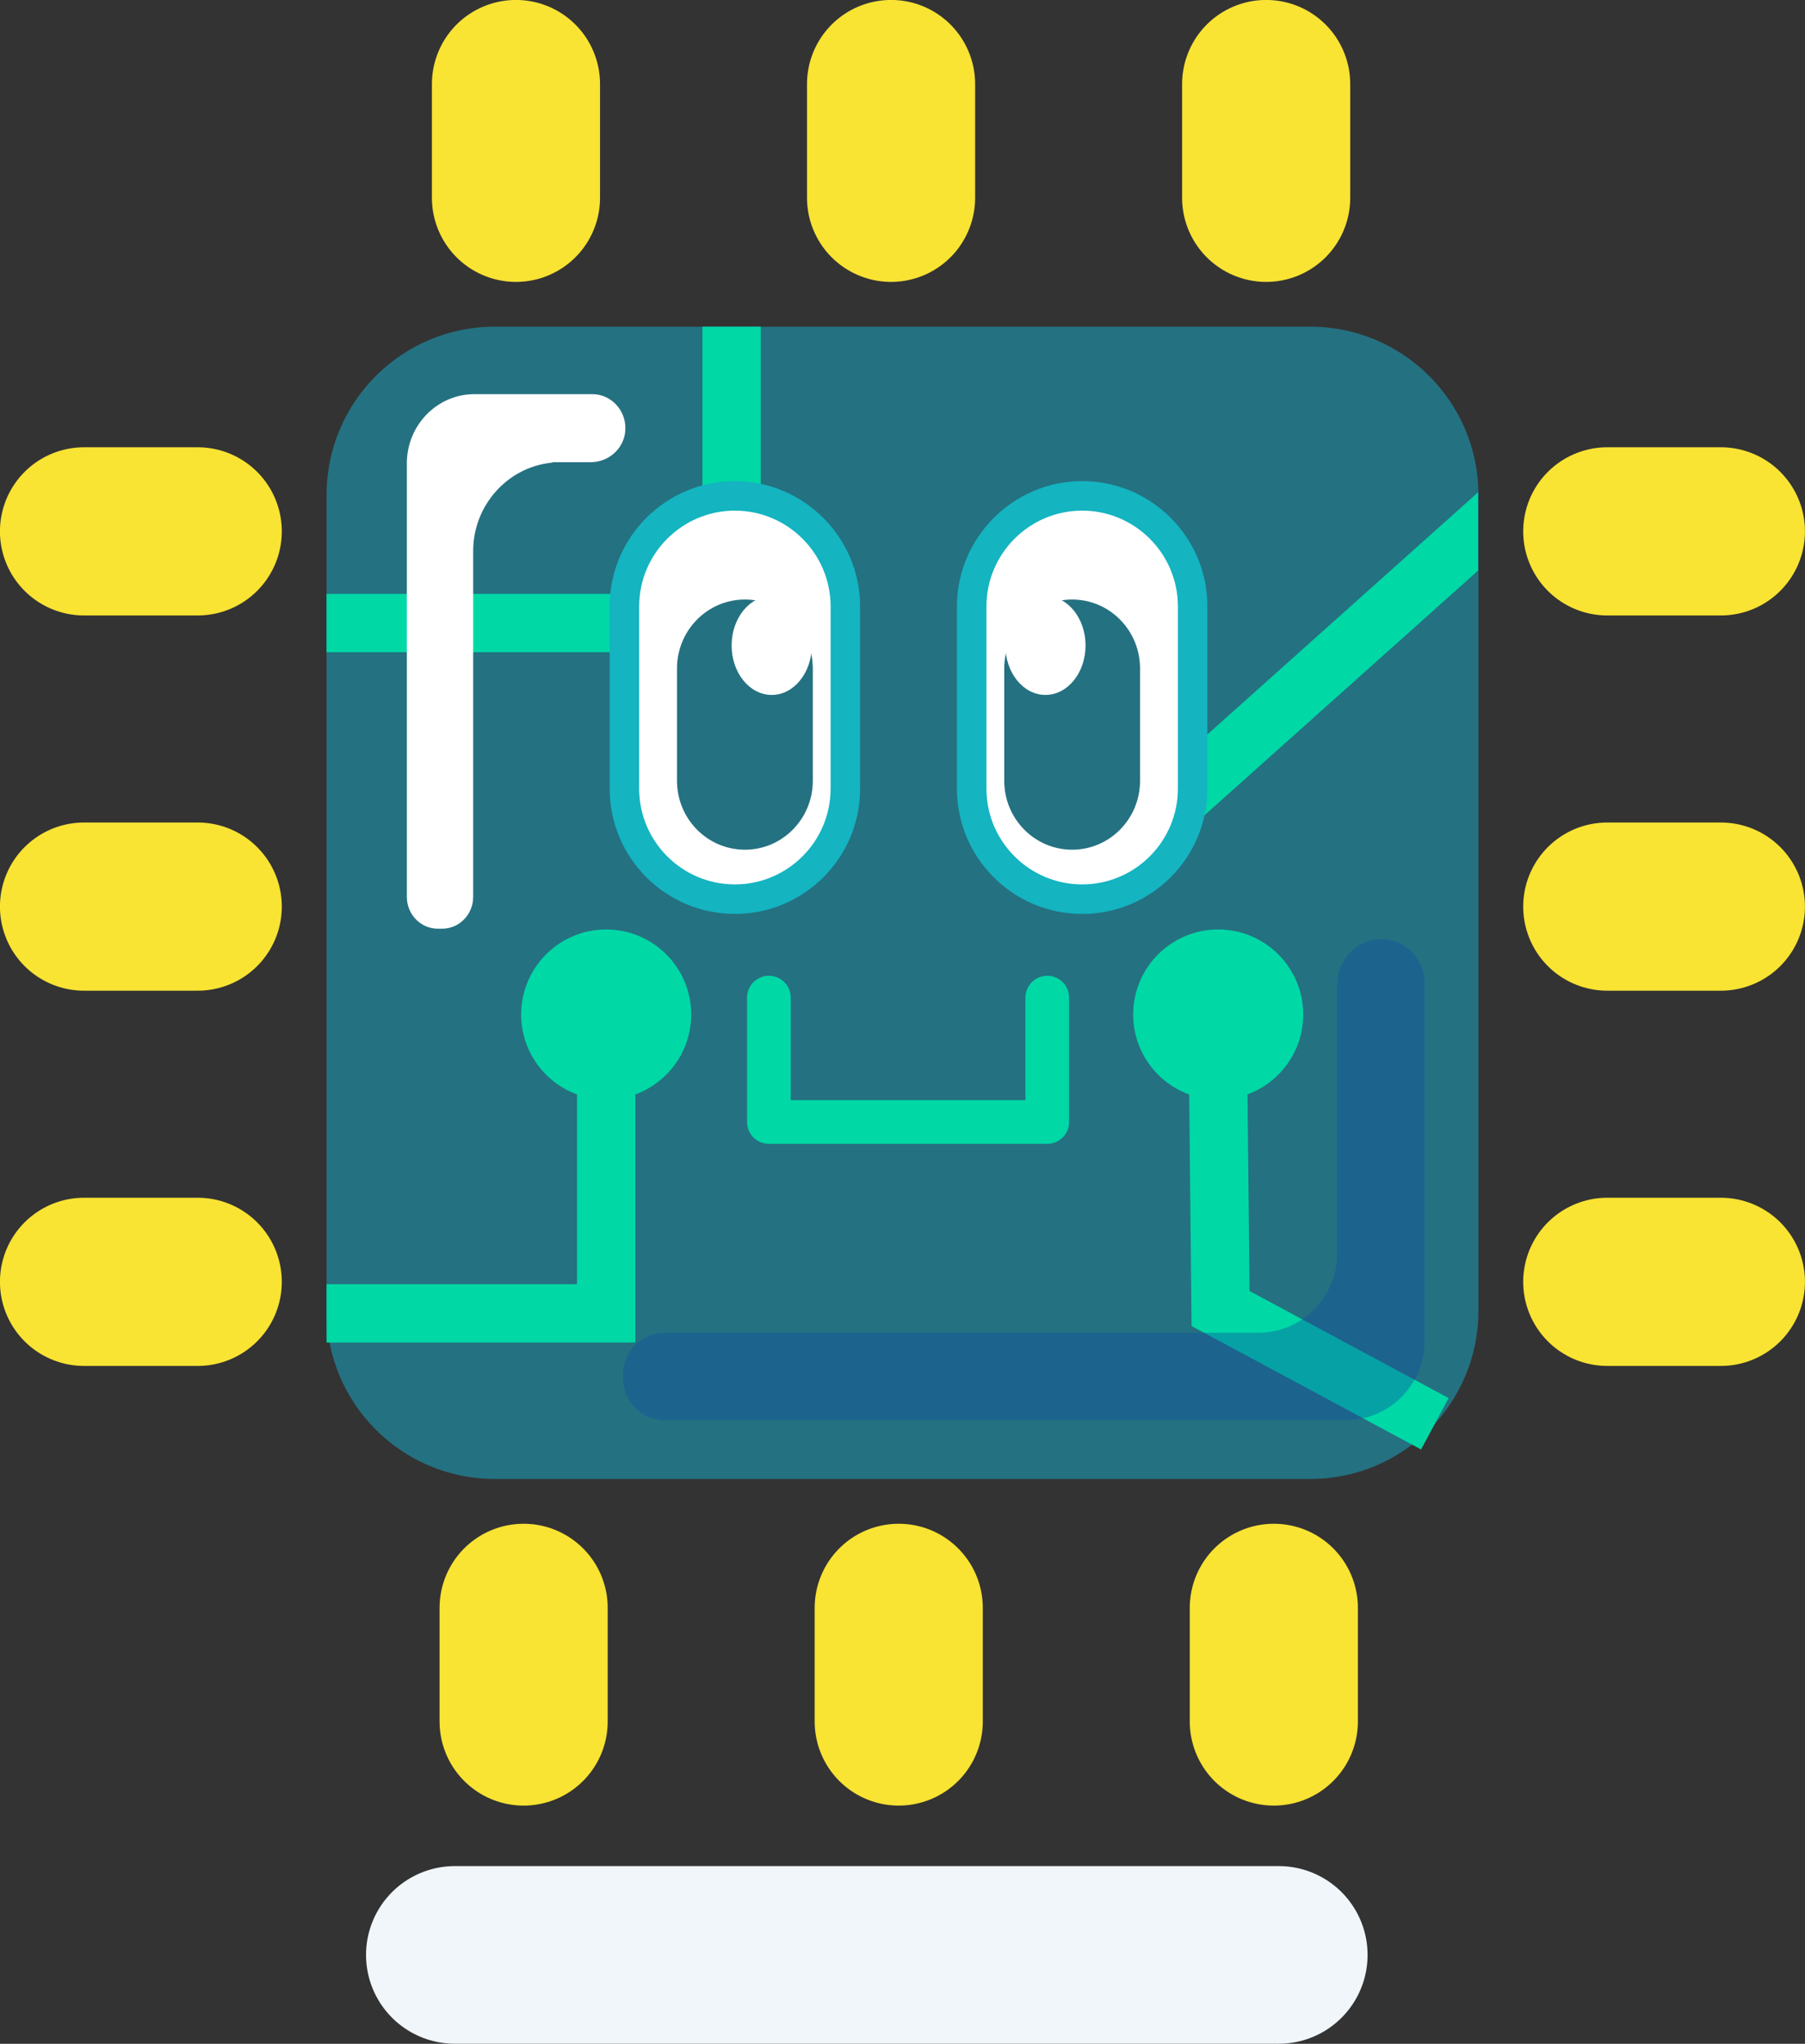 <svg xmlns="http://www.w3.org/2000/svg" id="Layer_2" viewBox="0 0 160.29 181.43"><rect x="0" y="0" width="160.29" height="181.43" fill="#333333" stroke="none"/><defs><style>.cls-1{fill:#247181;}.cls-1,.cls-2,.cls-3,.cls-4,.cls-5{stroke-width:0px;}.cls-2{fill:#14b4c1;}.cls-3{fill:#104ea2;opacity:.4;}.cls-6{stroke-width:.86px;}.cls-6,.cls-4{fill:#00d8a6;}.cls-6,.cls-7{stroke-miterlimit:10;}.cls-6,.cls-7,.cls-8{stroke:#00d8a6;}.cls-7{stroke-width:5.18px;}.cls-7,.cls-8,.cls-9,.cls-10{fill:none;}.cls-5{fill:#fff;}.cls-8{stroke-width:3.88px;}.cls-8,.cls-9,.cls-10{stroke-linecap:round;stroke-linejoin:round;}.cls-9{stroke:#f9e333;stroke-width:14.93px;}.cls-10{stroke:#f0f6fa;stroke-width:15.77px;}</style></defs><g id="Layer_1-2"><path class="cls-1" d="m116.36,131.29H43.93c-8.24,0-14.93-6.68-14.93-14.93V43.93c0-8.24,6.68-14.93,14.93-14.93h72.43c8.24,0,14.93,6.68,14.93,14.93v72.43c0,8.24-6.68,14.93-14.93,14.93Z"></path><line class="cls-9" x1="45.82" y1="7.46" x2="45.82" y2="17.56"></line><line class="cls-9" x1="112.44" y1="7.46" x2="112.44" y2="17.56"></line><line class="cls-9" x1="79.13" y1="7.46" x2="79.13" y2="17.56"></line><line class="cls-9" x1="46.5" y1="142.73" x2="46.5" y2="152.82"></line><line class="cls-9" x1="113.12" y1="142.73" x2="113.12" y2="152.82"></line><line class="cls-9" x1="79.81" y1="142.73" x2="79.81" y2="152.82"></line><line class="cls-9" x1="17.56" y1="47.17" x2="7.46" y2="47.17"></line><line class="cls-9" x1="17.56" y1="113.79" x2="7.46" y2="113.79"></line><line class="cls-9" x1="17.56" y1="80.48" x2="7.46" y2="80.48"></line><line class="cls-9" x1="152.82" y1="47.17" x2="142.73" y2="47.17"></line><line class="cls-9" x1="152.82" y1="113.79" x2="142.73" y2="113.79"></line><line class="cls-9" x1="152.82" y1="80.48" x2="142.73" y2="80.48"></line><circle class="cls-6" cx="108.18" cy="90.06" r="7.12"></circle><line class="cls-10" x1="40.39" y1="173.54" x2="113.56" y2="173.54"></line><polyline class="cls-8" points="93 88.56 93 99.6 68.28 99.6 68.28 88.56"></polyline><circle class="cls-6" cx="53.83" cy="90.06" r="7.12"></circle><polyline class="cls-7" points="53.83 88.77 53.83 116.59 29 116.59"></polyline><polyline class="cls-7" points="127.42 126.39 108.39 116.16 108.18 95.89"></polyline><polygon class="cls-4" points="131.26 44.19 131.26 43.7 101.75 70.09 105.2 73.95 131.26 50.65 131.26 44.19"></polygon><polyline class="cls-7" points="29 55.31 64.97 55.31 64.97 29"></polyline><path class="cls-5" d="m96.1,79.81c-5.41,0-9.81-4.4-9.81-9.81v-16.18c0-5.41,4.4-9.81,9.81-9.81s9.81,4.4,9.81,9.81v16.18c0,5.41-4.4,9.81-9.81,9.81Z"></path><path class="cls-2" d="m96.1,45.33c4.68,0,8.5,3.81,8.5,8.5v16.18c0,4.68-3.81,8.5-8.5,8.5s-8.5-3.81-8.5-8.5v-16.18c0-4.68,3.81-8.5,8.5-8.5m0-2.62c-6.11,0-11.12,5-11.12,11.12v16.18c0,6.14,4.98,11.12,11.12,11.12s11.12-4.98,11.12-11.12v-16.18c0-6.14-4.98-11.12-11.12-11.12h0Z"></path><path class="cls-1" d="m95.21,53.22h0c3.33,0,6.03,2.74,6.03,6.12v9.97c0,3.38-2.7,6.12-6.03,6.12h0c-3.33,0-6.03-2.74-6.03-6.12v-9.97c0-3.36,2.71-6.12,6.03-6.12Z"></path><ellipse class="cls-5" cx="92.84" cy="57.3" rx="3.56" ry="4.39"></ellipse><path class="cls-5" d="m65.26,79.81c-5.41,0-9.81-4.4-9.81-9.81v-16.18c0-5.41,4.4-9.81,9.81-9.81s9.81,4.4,9.81,9.81v16.18c0,5.41-4.4,9.81-9.81,9.81Z"></path><path class="cls-2" d="m65.26,45.33c4.68,0,8.5,3.81,8.5,8.5v16.18c0,4.68-3.81,8.5-8.5,8.5s-8.5-3.81-8.5-8.5v-16.18c0-4.68,3.81-8.5,8.5-8.5m0-2.62c-6.14,0-11.12,4.98-11.12,11.12v16.18c0,6.14,4.98,11.12,11.12,11.12s11.12-4.98,11.12-11.12v-16.18c0-6.11-5-11.12-11.12-11.12h0Z"></path><path class="cls-1" d="m66.15,53.22h0c-3.33,0-6.03,2.74-6.03,6.12v9.97c0,3.38,2.7,6.12,6.03,6.12h0c3.33,0,6.03-2.74,6.03-6.12v-9.97c0-3.36-2.71-6.12-6.03-6.12Z"></path><ellipse class="cls-5" cx="68.53" cy="57.3" rx="3.56" ry="4.39"></ellipse><path class="cls-5" d="m38.87,82.44c-1.51,0-2.74-1.26-2.74-2.82v-38.49c0-3.39,2.69-6.14,6-6.14h10.47c.8,0,1.55.33,2.11.92.58.62.87,1.43.82,2.29-.09,1.59-1.45,2.83-3.08,2.83h-3.23c-.1,0-.2.02-.29.05-3.89.42-6.91,3.81-6.91,7.82v30.72c0,1.55-1.23,2.82-2.74,2.82h-.39Z"></path><path class="cls-3" d="m122.39,83.38c-2.07.12-3.64,1.95-3.64,4.03v24.43h-.03c-.27,3.62-3.29,6.47-6.98,6.47h-52.72c-2.03,0-3.68,1.65-3.68,3.68v.4c0,2.03,1.65,3.68,3.68,3.68h60.48c3.87,0,7-3.14,7-7v-31.82c0-2.22-1.87-4.01-4.12-3.87Z"></path></g></svg>
